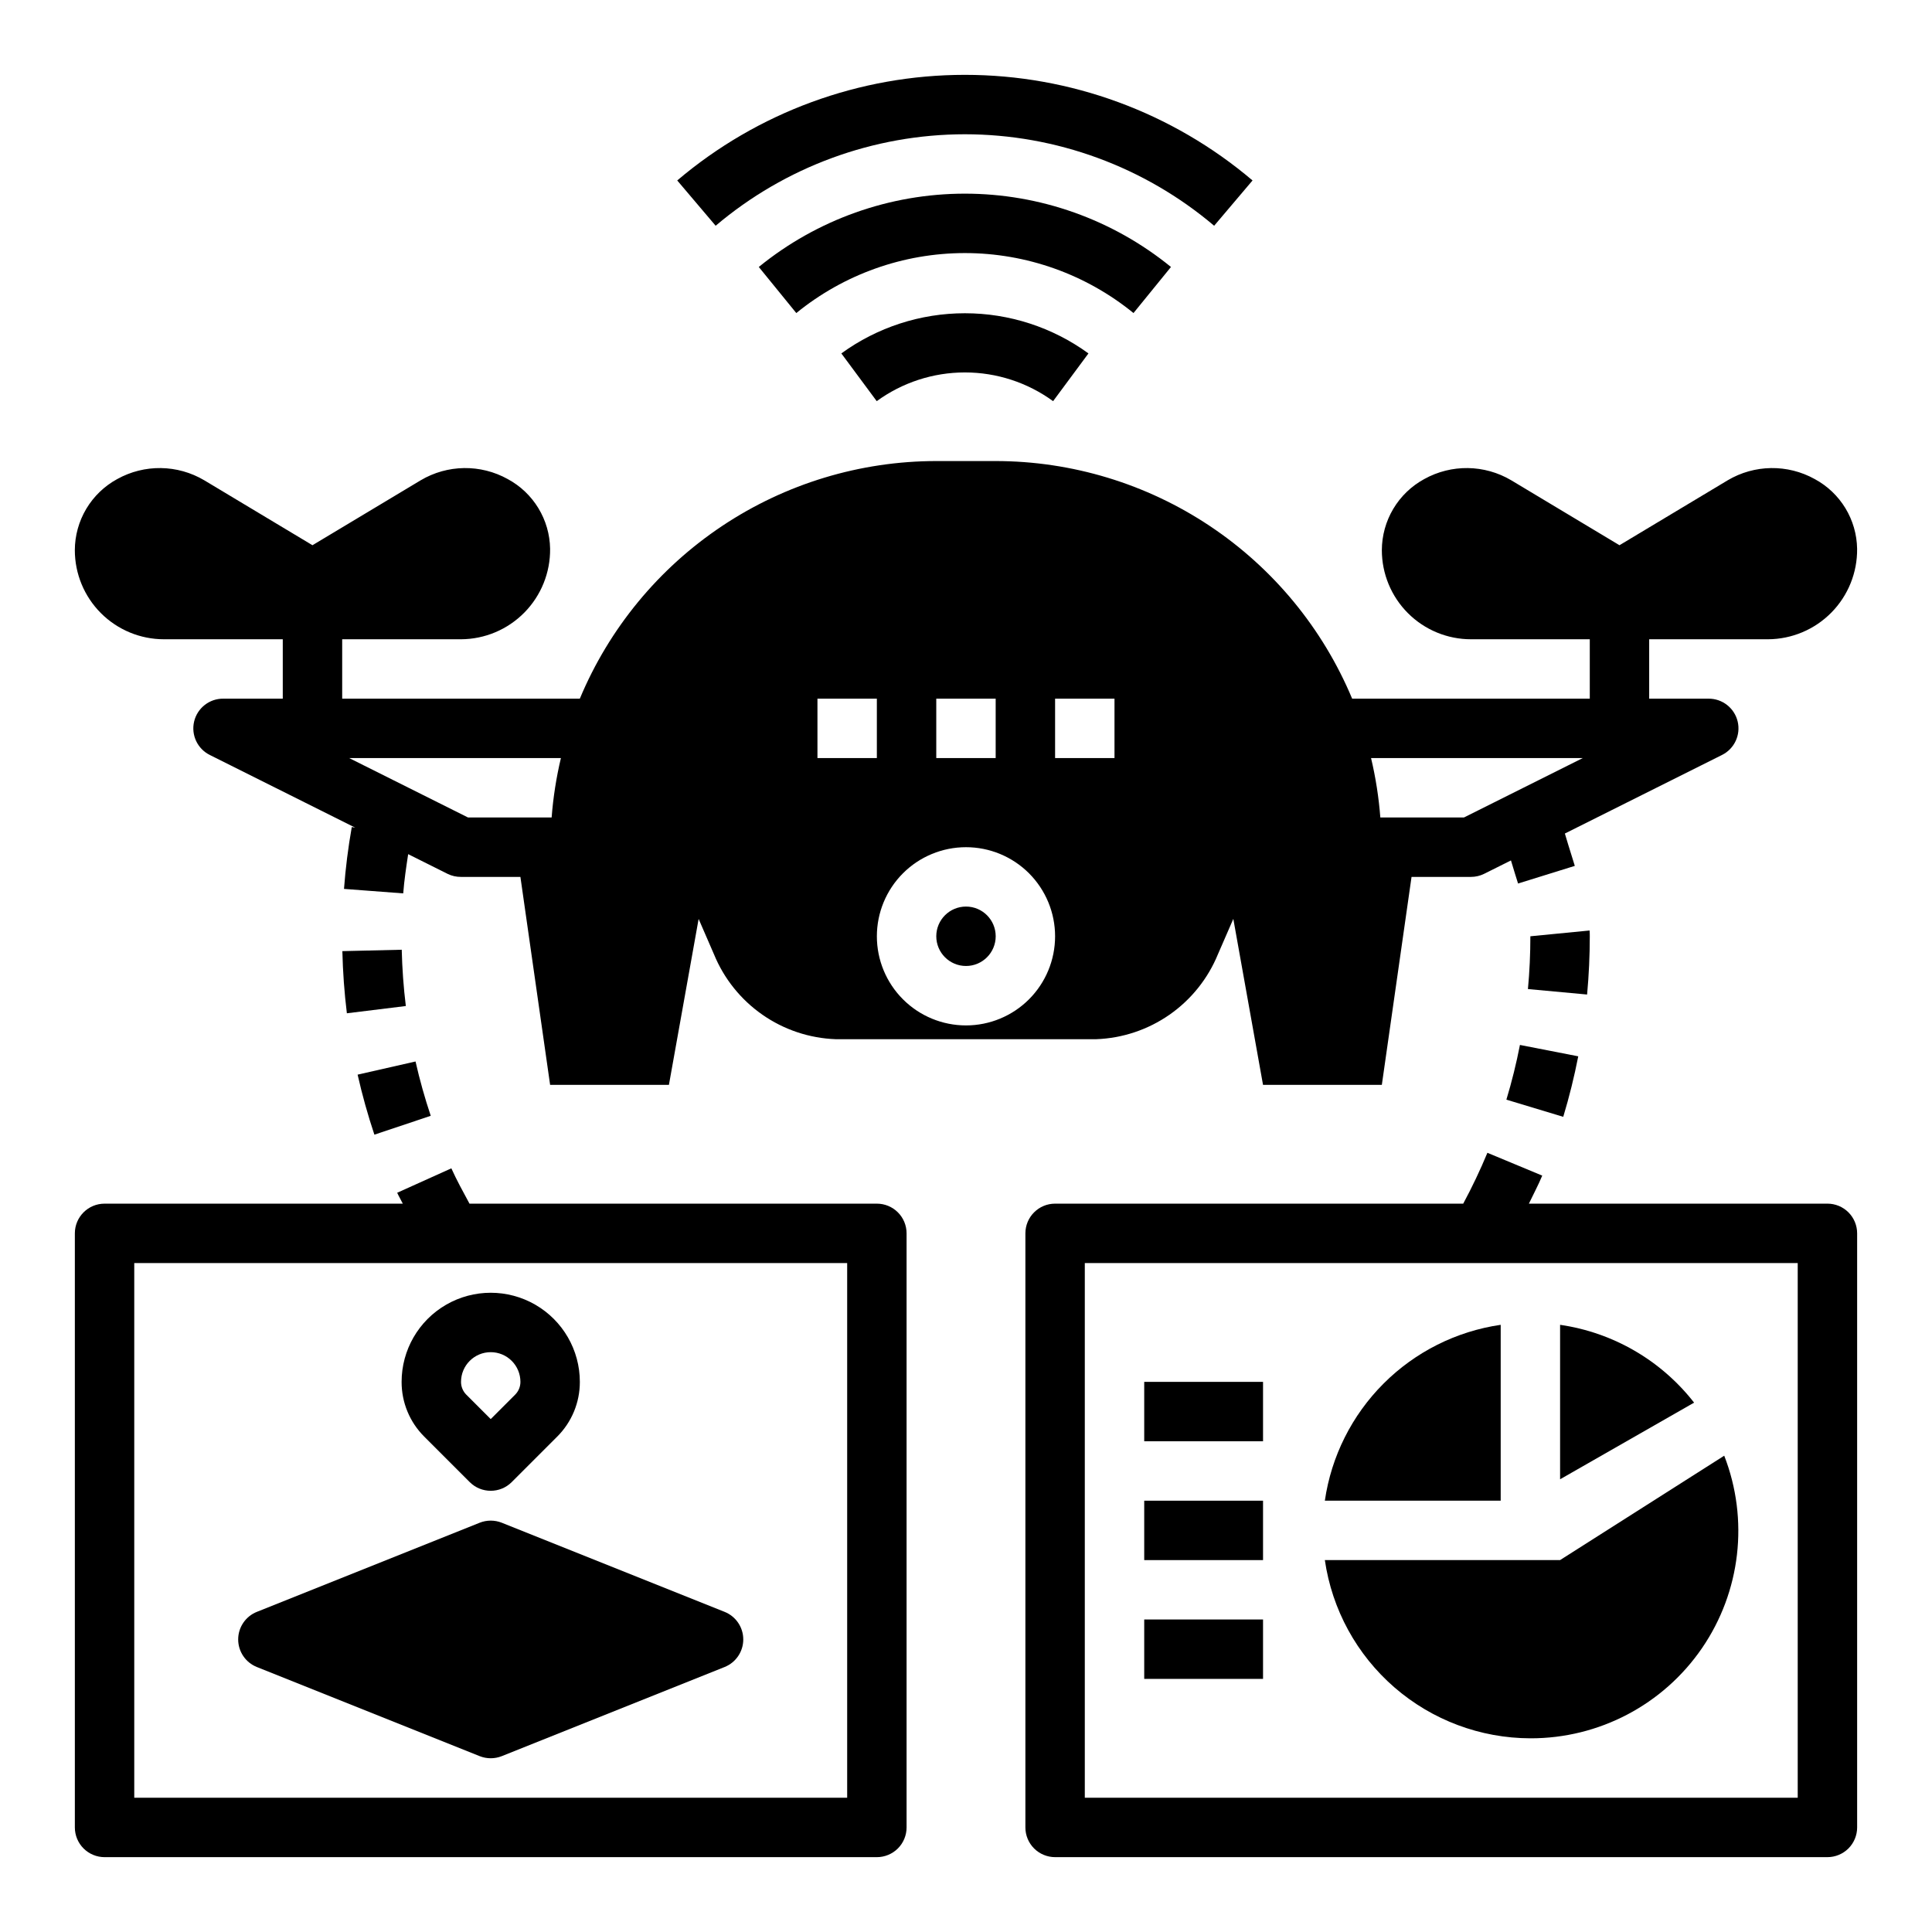 <?xml version="1.0" encoding="UTF-8"?>
<!-- Uploaded to: ICON Repo, www.iconrepo.com, Generator: ICON Repo Mixer Tools -->
<svg fill="#000000" width="800px" height="800px" version="1.1" viewBox="144 144 512 512" xmlns="http://www.w3.org/2000/svg">
 <g>
  <path d="m212.08 585.78 59.039 23.617c1.883 0.746 3.977 0.746 5.856 0l59.039-23.617h0.004c2.992-1.191 4.957-4.09 4.957-7.312s-1.965-6.121-4.957-7.312l-59.039-23.617h-0.004c-1.879-0.746-3.973-0.746-5.856 0l-59.039 23.617c-2.996 1.191-4.961 4.09-4.961 7.312s1.965 6.121 4.961 7.312z"/>
  <path d="m376.34 250.31c6.789-4.945 14.973-7.613 23.371-7.613 8.398 0 16.582 2.668 23.371 7.613l9.367-12.648v-0.004c-9.516-6.918-20.977-10.645-32.742-10.645s-23.227 3.727-32.742 10.645z"/>
  <path d="m454.32 214.75c-15.43-12.566-34.719-19.43-54.617-19.43-19.898 0-39.188 6.863-54.617 19.43l9.941 12.211h0.004c12.617-10.281 28.398-15.895 44.676-15.895s32.059 5.613 44.68 15.895z"/>
  <path d="m399.7 179.58c24.195 0.02 47.602 8.609 66.062 24.246l10.172-12.004c-21.293-18.07-48.309-27.988-76.23-27.988s-54.938 9.918-76.23 27.988l10.18 12.004c18.457-15.633 41.859-24.223 66.047-24.246z"/>
  <path d="m187.45 313.41h31.488v15.742h-15.742c-3.688-0.039-6.91 2.481-7.754 6.07s0.914 7.281 4.234 8.887l38.469 19.23-0.922-0.164h0.004c-0.965 5.426-1.652 10.895-2.062 16.391l15.695 1.188c0.262-3.504 0.789-6.949 1.309-10.398l10.484 5.242c1.094 0.531 2.301 0.801 3.519 0.789h15.742l7.871 55.105h31.488l7.871-43.965 4.062 9.359c2.644 6.457 7.098 12.016 12.824 16.012 5.723 3.992 12.477 6.25 19.453 6.5h69.008-0.004c6.977-0.25 13.73-2.508 19.457-6.5 5.723-3.996 10.176-9.555 12.82-16.012l4.078-9.371 7.871 43.977h31.488l7.871-55.105h15.746c1.219 0 2.426-0.281 3.516-0.828l7.086-3.535c0.371 1.211 0.699 2.363 1.094 3.606l0.789 2.512 15.035-4.676-0.789-2.543c-0.645-2.055-1.289-4.125-1.844-6.031l41.645-20.82c3.277-1.633 4.996-5.309 4.148-8.871-0.852-3.562-4.043-6.066-7.703-6.047h-15.746v-15.742h31.488c6.32-0.027 12.371-2.578 16.805-7.086 4.434-4.504 6.887-10.594 6.812-16.914-0.066-3.797-1.137-7.504-3.109-10.746-1.973-3.238-4.769-5.898-8.109-7.699-7.203-4.012-16-3.887-23.09 0.32l-28.668 17.203-28.668-17.199-0.004-0.004c-7.09-4.207-15.883-4.332-23.086-0.32-3.387 1.844-6.215 4.566-8.188 7.879-1.973 3.312-3.019 7.094-3.031 10.949 0 6.266 2.488 12.27 6.918 16.699 4.426 4.43 10.434 6.918 16.699 6.918h31.488v15.742h-62.977c-7.789-18.637-20.91-34.559-37.715-45.762-16.809-11.207-36.551-17.195-56.75-17.211h-15.746c-20.199 0.016-39.941 6.004-56.75 17.211-16.805 11.203-29.926 27.125-37.711 45.762h-62.977v-15.742h31.488c6.32-0.027 12.367-2.578 16.801-7.086 4.434-4.504 6.887-10.594 6.812-16.914-0.062-3.797-1.137-7.504-3.109-10.746-1.969-3.238-4.769-5.898-8.105-7.699-7.207-4.012-16-3.887-23.09 0.32l-28.672 17.203-28.668-17.203c-7.09-4.207-15.883-4.332-23.09-0.32-3.387 1.844-6.211 4.566-8.188 7.879-1.973 3.312-3.019 7.094-3.031 10.949 0 6.266 2.488 12.27 6.918 16.699 4.43 4.43 10.438 6.918 16.699 6.918zm376 31.488-31.488 15.742h-22.16c-0.406-5.301-1.227-10.566-2.457-15.742zm-139.84-15.746h15.742v15.742l-15.742 0.004zm-31.488 0h15.742v15.742l-15.742 0.004zm7.871 39.359 0.004 0.004c6.262 0 12.27 2.488 16.699 6.914 4.426 4.43 6.914 10.438 6.914 16.699 0 6.266-2.488 12.273-6.914 16.699-4.43 4.43-10.438 6.918-16.699 6.918-6.266 0-12.273-2.488-16.699-6.918-4.43-4.426-6.918-10.434-6.918-16.699 0-6.262 2.488-12.27 6.918-16.699 4.426-4.426 10.434-6.914 16.699-6.914zm-39.359-39.359h15.742v15.742l-15.742 0.004zm-67.992 15.742 0.004 0.004c-1.23 5.176-2.051 10.441-2.457 15.742h-22.16l-31.488-15.742z"/>
  <path d="m407.87 392.12c0 4.348-3.523 7.875-7.871 7.875s-7.875-3.527-7.875-7.875 3.527-7.871 7.875-7.871 7.871 3.523 7.871 7.871"/>
  <path d="m376.38 462.98h-107.96c-1.668-3.094-3.371-6.18-4.809-9.359l-14.352 6.473c0.441 0.984 1.023 1.914 1.488 2.891l-79.035-0.004c-4.348 0-7.875 3.523-7.875 7.871v157.44c0 2.086 0.832 4.09 2.309 5.566 1.477 1.473 3.477 2.305 5.566 2.305h204.67c2.086 0 4.09-0.832 5.566-2.305 1.477-1.477 2.305-3.481 2.305-5.566v-157.44c0-2.09-0.828-4.09-2.305-5.566-1.477-1.477-3.481-2.305-5.566-2.305zm-7.871 157.44h-188.93v-141.7h188.93z"/>
  <path d="m628.29 462.98h-79.117c1.18-2.488 2.496-4.914 3.535-7.43l-14.531-6.047c-1.898 4.566-4.055 9.102-6.406 13.477h-108.16c-4.348 0-7.871 3.523-7.871 7.871v157.44c0 2.086 0.828 4.09 2.305 5.566 1.477 1.473 3.481 2.305 5.566 2.305h204.68c2.086 0 4.09-0.832 5.566-2.305 1.473-1.477 2.305-3.481 2.305-5.566v-157.44c0-2.09-0.832-4.09-2.305-5.566-1.477-1.477-3.481-2.305-5.566-2.305zm-7.875 157.44h-188.93v-141.7h188.93z"/>
  <path d="m234.73 396.06c0.125 5.512 0.527 11.02 1.195 16.469l15.625-1.922c-0.605-4.914-0.969-9.934-1.086-14.918z"/>
  <path d="m258.15 439.7c-1.582-4.727-2.93-9.531-4.031-14.395l-15.352 3.488 0.004-0.004c1.215 5.375 2.699 10.684 4.445 15.91z"/>
  <path d="m565.31 392.22c0-0.535 0-1.078-0.047-1.629l-15.699 1.531c0 4.644-0.211 9.352-0.645 13.988l15.68 1.449c0.473-5.125 0.711-10.32 0.711-15.34z"/>
  <path d="m543.21 435.42 15.066 4.551c1.594-5.273 2.922-10.625 3.977-16.035l-15.453-3.016c-0.953 4.891-2.148 9.73-3.59 14.5z"/>
  <path d="m447.23 573.18h31.488v15.742h-31.488z"/>
  <path d="m447.23 541.7h31.488v15.742h-31.488z"/>
  <path d="m557.44 495.09v40.934l35.512-20.309c-8.73-11.199-21.457-18.59-35.512-20.625z"/>
  <path d="m549.57 604.67c18.172 0.043 35.188-8.895 45.465-23.879s12.488-34.082 5.902-51.016l-43.496 27.66h-62.344c1.898 13.102 8.449 25.082 18.449 33.75 10 8.672 22.789 13.457 36.023 13.484z"/>
  <path d="m541.7 495.09c-11.754 1.707-22.641 7.168-31.035 15.566-8.398 8.395-13.859 19.281-15.566 31.035h46.602z"/>
  <path d="m447.23 510.21h31.488v15.742h-31.488z"/>
  <path d="m268.48 536.77c3.074 3.074 8.059 3.074 11.133 0l12.035-12.035c3.863-3.844 6.031-9.074 6.016-14.523 0-8.438-4.504-16.234-11.809-20.453-7.309-4.219-16.309-4.219-23.617 0-7.309 4.219-11.809 12.016-11.809 20.453-0.016 5.449 2.148 10.68 6.016 14.523zm5.566-34.43c2.086 0 4.09 0.828 5.566 2.305 1.477 1.477 2.305 3.477 2.305 5.566 0.004 1.273-0.5 2.492-1.402 3.394l-6.469 6.469-6.473-6.473v0.004c-0.898-0.902-1.402-2.121-1.398-3.394 0-4.348 3.523-7.871 7.871-7.871z"/>
 </g>
</svg>